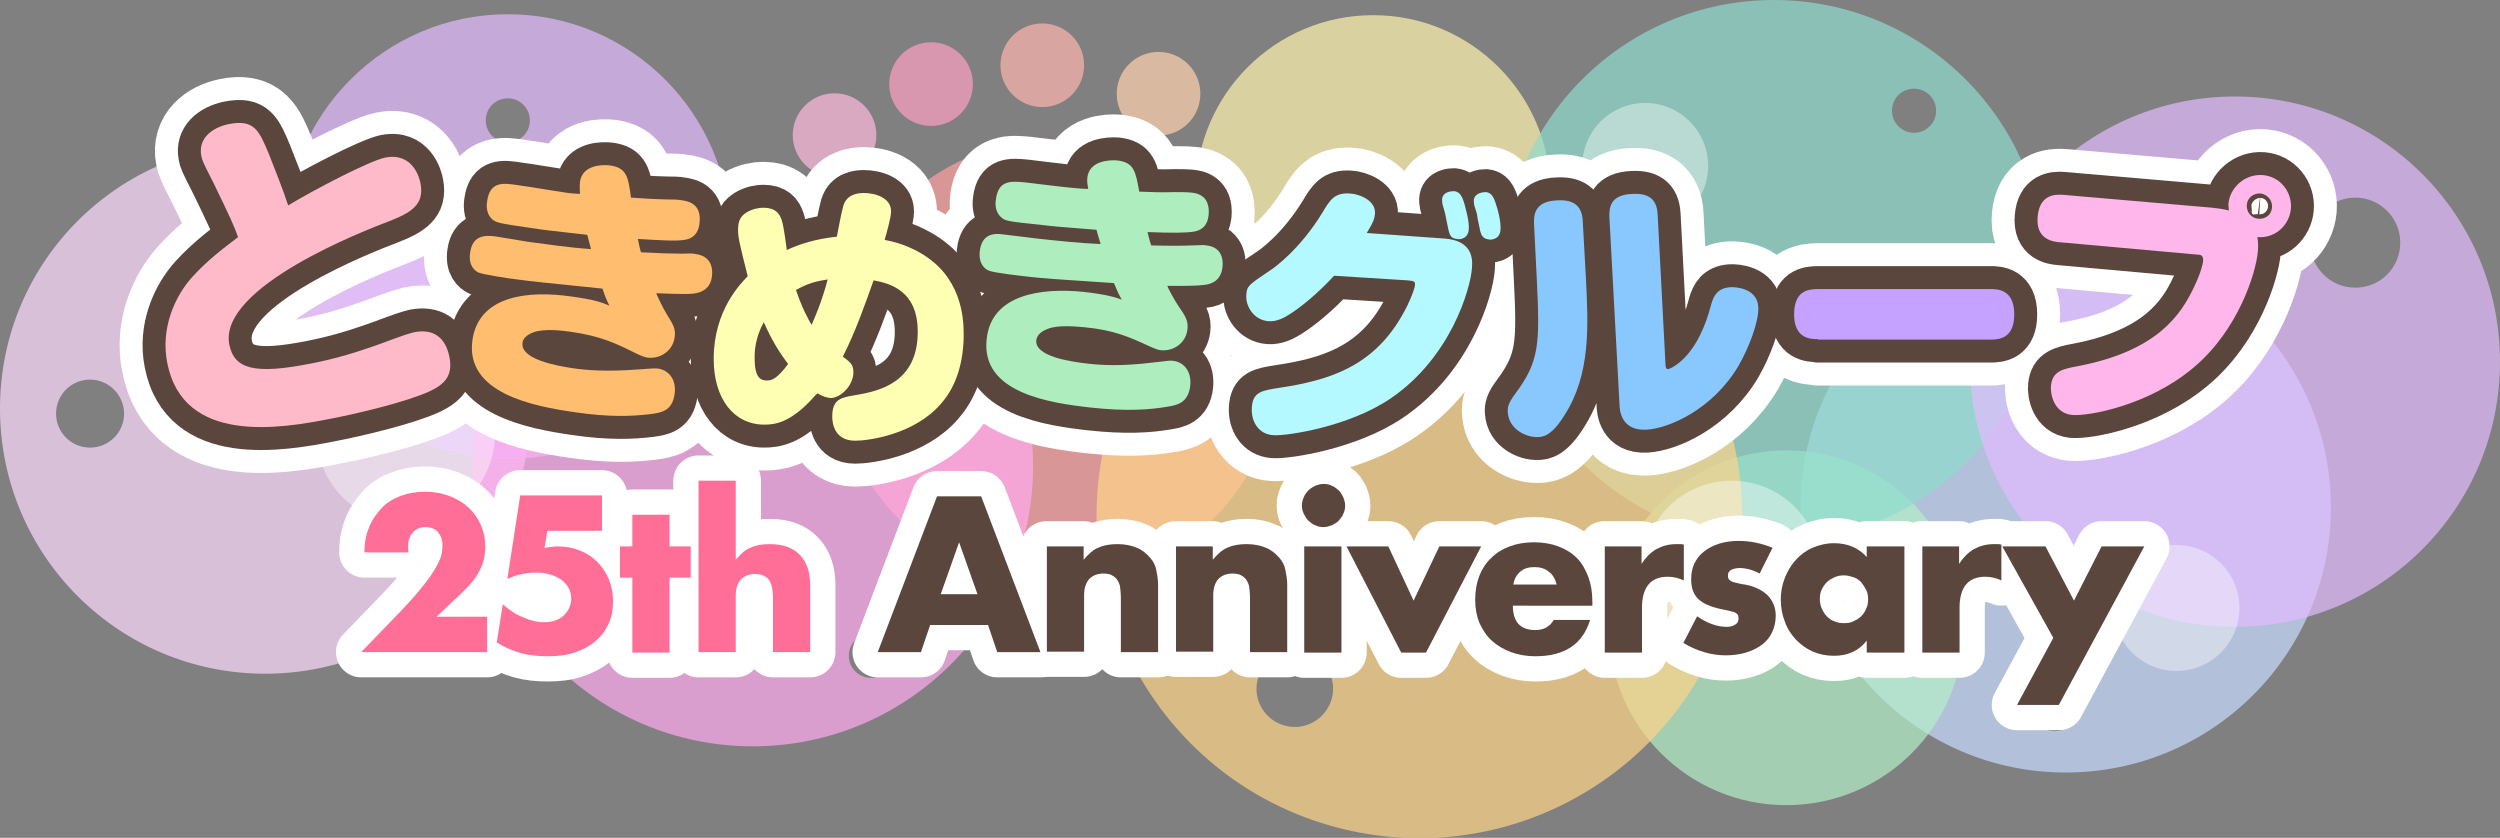 <?xml version="1.0" encoding="utf-8"?>
<!-- Generator: Adobe Illustrator 24.3.0, SVG Export Plug-In . SVG Version: 6.00 Build 0)  -->
<svg version="1.1" id="レイヤー_1" xmlns="http://www.w3.org/2000/svg" xmlns:xlink="http://www.w3.org/1999/xlink" x="0px"
	 y="0px" viewBox="0 0 544 182.3" style="enable-background:new 0 0 544 182.3;" xml:space="preserve">
<rect x="0" y="0" width="544" height="182.3" fill="#808080" stroke="none"/>
<style type="text/css">
	.st0{opacity:0.7;fill:#FFA0C4;}
	.st1{opacity:0.7;fill:#FFB6AF;}
	.st2{opacity:0.7;fill:#FFD2AF;}
	.st3{opacity:0.7;fill:#C8DCFF;}
	.st4{opacity:0.7;fill:#FFF4AF;}
	.st5{opacity:0.7;fill:#B4F0C8;}
	.st6{opacity:0.7;fill:#FFA0A0;}
	.st7{opacity:0.7;fill:#FFBADD;}
	.st8{opacity:0.7;fill:#8FDCCC;}
	.st9{opacity:0.7;fill:#FFD58A;}
	.st10{opacity:0.7;fill:#FFDCFF;}
	.st11{opacity:0.7;fill:#E3BDFF;}
	.st12{opacity:0.7;fill:#FFAAF0;}
	.st13{opacity:0.4;fill:#FFFFFF;}
	.st14{fill:#FFFFFF;stroke:#FFFFFF;stroke-width:19.972;stroke-linecap:round;stroke-linejoin:round;stroke-miterlimit:10;}
	.st15{fill:#5A463C;stroke:#5A463C;stroke-width:9.986;stroke-linecap:round;stroke-linejoin:round;stroke-miterlimit:10;}
	.st16{fill:#FFBACA;}
	.st17{fill:#FFBD6F;}
	.st18{fill:#FFFFB4;}
	.st19{fill:#AEEDBD;}
	.st20{fill:#B4F9FF;}
	.st21{fill:#89C8FF;}
	.st22{fill:#C5A2FF;}
	.st23{fill:#FFB6EB;}
	.st24{fill:#FFFFFF;stroke:#FFFFFF;stroke-width:10.985;stroke-linecap:round;stroke-linejoin:round;stroke-miterlimit:10;}
	.st25{fill:#FF6E96;}
	.st26{fill:#5A463C;}
</style>
<g>
	<g>
		<circle class="st0" cx="202.6" cy="18.3" r="9.1"/>
		<circle class="st1" cx="226.8" cy="14.2" r="9.1"/>
		<circle class="st2" cx="252.1" cy="20.4" r="9.1"/>
		<path class="st3" d="M449.5,52.7c-31.9,0-57.7,25.8-57.7,57.7c0,31.9,25.8,57.7,57.7,57.7s57.7-25.8,57.7-57.7
			C507.2,78.5,481.4,52.7,449.5,52.7z M447.1,159.1c-2.6,0-4.8-2.1-4.8-4.8s2.1-4.8,4.8-4.8c2.6,0,4.8,2.1,4.8,4.8
			S449.8,159.1,447.1,159.1z"/>
		<circle class="st4" cx="298.8" cy="41.9" r="38.6"/>
		<circle class="st5" cx="388.7" cy="136.6" r="38.6"/>
		<circle class="st6" cx="229.8" cy="78.7" r="48.4"/>
		<circle class="st7" cx="181.6" cy="29.4" r="9.1"/>
		<path class="st8" d="M386,0c-32.6,0-59,26.4-59,59c0,32.6,26.4,59,59,59c32.6,0,59-26.4,59-59C445,26.4,418.6,0,386,0z
			 M416.5,28.9c-2.6,0-4.8-2.1-4.8-4.8s2.1-4.8,4.8-4.8c2.6,0,4.8,2.1,4.8,4.8S419.1,28.9,416.5,28.9z"/>
		<path class="st9" d="M327,44.3c-37.5-10-76,12.2-86,49.7c-10,37.5,12.2,76,49.7,86c37.5,10,76-12.2,86-49.7
			C386.7,92.8,364.4,54.3,327,44.3z M279.6,157.9c-4.5-1.2-7.1-5.8-5.9-10.2c1.2-4.5,5.8-7.1,10.2-5.9s7.1,5.8,5.9,10.2
			C288.6,156.4,284.1,159.1,279.6,157.9z"/>
		<path class="st10" d="M57.7,31.2C25.8,31.2,0,57,0,88.9c0,31.9,25.8,57.7,57.7,57.7c31.9,0,57.7-25.8,57.7-57.7
			C115.4,57,89.6,31.2,57.7,31.2z M19.6,97.4c-4.1,0-7.4-3.3-7.4-7.4c0-4.1,3.3-7.4,7.4-7.4S27,86,27,90
			C27,94.1,23.7,97.4,19.6,97.4z"/>
		<path class="st11" d="M110.5,3.1c-26.7,0-48.4,21.7-48.4,48.4s21.7,48.4,48.4,48.4s48.4-21.7,48.4-48.4S137.2,3.1,110.5,3.1z
			 M110.5,31c-2.6,0-4.8-2.1-4.8-4.8s2.1-4.8,4.8-4.8c2.6,0,4.8,2.1,4.8,4.8S113.1,31,110.5,31z"/>
		<path class="st12" d="M163.8,40.4c-33.7,0-61,27.3-61,61c0,33.7,27.3,61,61,61c33.7,0,61-27.3,61-61
			C224.8,67.7,197.5,40.4,163.8,40.4z M189.5,147.5c-2.6,0-4.8-2.1-4.8-4.8c0-2.6,2.1-4.8,4.8-4.8s4.8,2.1,4.8,4.8
			C194.3,145.4,192.2,147.5,189.5,147.5z"/>
		<path class="st11" d="M486.3,21c-31.9,0-57.7,25.8-57.7,57.7c0,31.9,25.8,57.7,57.7,57.7S544,110.6,544,78.7
			C544,46.8,518.2,21,486.3,21z M512.5,62.6c-5.4,0-9.8-4.4-9.8-9.8s4.4-9.8,9.8-9.8c5.4,0,9.8,4.4,9.8,9.8S518,62.6,512.5,62.6z"/>
		<circle class="st13" cx="376.8" cy="124" r="19.4"/>
		<circle class="st13" cx="88.3" cy="94.5" r="19.4"/>
		<circle class="st13" cx="358" cy="36.1" r="13.7"/>
		<circle class="st13" cx="473.6" cy="132.3" r="13.7"/>
		<circle class="st13" cx="153.2" cy="119.1" r="13.7"/>
		<circle class="st13" cx="129.2" cy="46.9" r="13.7"/>
	</g>
	<g>
		<path class="st14" d="M83.8,34.3c6-1.2,7.5,4.4,7.7,5.6c0.9,4.7-2.1,6.4-7,8.3C79.8,50,47.4,62.4,49.9,75
			c1.1,5.4,5.6,6.5,17.8,4.1c5-1,9.6-2.2,18.1-5.4c0.5-0.2,3-1.1,4.3-1.4c4-0.8,6.8,0.9,7.7,5.4c0.8,4.1-1.1,5.9-4.2,7.4
			c-5.2,2.4-16.3,5-21.6,6C61,93.3,39.9,96.8,36.4,79c-1.5-7.5,1.6-14.5,5.5-18.8c3.3-3.6,6.6-6.1,9.9-8.6
			c-0.7-2.1-1.8-4.5-5.3-11.7c-2.5-4.9-2.5-5-2.7-6c-0.7-3.6,2.1-6.1,6-6.9c5.6-1.1,6.6,1.5,8.7,6.5c1.3,3.3,3.1,7.8,4.2,11.2
			C68.3,41.3,80.4,35,83.8,34.3z"/>
		<path class="st14" d="M126.2,39.6c0.5-3.8,5-3.8,6.5-3.6c3.7,0.5,4,2.5,4.6,7c3.1,0.2,4.1,0.3,7.8,0.4c1,0,2.5,0,3.4,0.2
			c1.2,0.2,4.3,0.7,3.7,5.1c-0.1,0.7-0.4,3.1-3.3,3.5c-1.9,0.3-4.8,0.1-10.1-0.2c0.4,2,0.5,2.4,0.7,2.9c3.5,0.2,6.9,0.3,9,0.3
			c2.2-0.1,2.5,0,3,0.1c4,0.6,3.5,4.3,3.4,4.9c-0.3,2.5-2.1,3.5-4.1,3.7c-2.2,0.2-7.6-0.1-8-0.1c0.1,0.4,1.5,3.3,2.3,4.6
			c1.3,2.1,2,3.1,1.7,5c-0.4,3-3.2,4.8-6,4.4c-0.4-0.1-1-0.2-2.6-1c-4-2-7.5-3.7-14-4.6c-1.4-0.2-5.6-0.8-8.1,0.1
			c-0.8,0.3-2.3,1-2.4,2.3c-0.5,3.6,7.5,5,10.8,5.5c3.3,0.5,7.7,0.8,14.2,0.3c3.1-0.2,3.7-0.3,4.5-0.2c2.6,0.4,4,2.7,3.6,5.5
			c-0.5,3.9-3.2,4.1-5.2,4.4c-4.1,0.5-9.1,0.7-16.5-0.4c-9-1.3-23.9-4.1-22.3-15.7c1.4-9.8,12.3-10.8,21.4-9.5c5.3,0.7,7,1.4,8.4,2
			c-0.6-1.2-0.9-1.9-1.5-3.7c-13.5-1.4-15-1.5-18.6-2c-1.7-0.2-7.1-1-8.4-1.5c-0.8-0.4-2.2-1.5-1.8-4.3c0.5-3.8,3.2-3.8,5.2-3.6
			c1.2,0.2,6.3,1,7.3,1.2c4.6,0.6,9.2,1.3,13.8,1.6c-0.5-1.9-0.6-2.4-0.8-3.1c-8.8-1-9-1-12.3-1.5c-7.1-1-7.5-1.2-8.3-1.8
			c-1.3-1.1-1.4-2.8-1.2-4c0.6-4.4,3.5-4,6.7-3.5c1.7,0.2,8.8,1.4,10.3,1.6c1.2,0.2,2,0.2,3.2,0.3C126.2,41.4,126.1,40.5,126.2,39.6
			z"/>
		<path class="st14" d="M176.9,86.6c-5,5.5-8.4,5.8-10.6,5.8c-6.5,0-11-5.5-11-14.3c0-10.6,5.9-16.4,7.4-18
			c-1.8-7.2-2.1-8.4-2.1-10.1c0-2.3,0.8-3.1,1.9-3.8c1.3-0.8,2.8-1,3.6-1c2.6,0,3.5,1.2,4,2.7c0.4,1,1,5.6,1.1,6.5
			c2.6-1.2,6.1-2.4,10.9-2.9c0.2-1.1,1-5.3,1.4-6.7c0.8-2.6,3.2-2.8,4.5-2.8c2.4,0,5.9,1,5.9,4c0,1.3-1,4.8-1.4,6.2
			c1.5,0.3,4.4,0.9,7.7,2.8c9,5.1,9.5,14.1,9.5,17.7c0,5.5-1.3,11-4.9,15.1c-5.8,6.8-15.9,8.1-18.7,8.1c-4.9,0-5-4.4-5-5.3
			c0-3.8,2-4.1,4.9-4.6c5.6-0.9,13.7-2.9,13.7-13.8c0-8.9-5.9-10.5-9.6-11.2c-2,5.6-4,11.3-6.7,16.6c1.6,1.2,2.3,1.7,2.3,3.4
			c0,2.9-2.8,5.6-4.9,5.6c-0.8,0-1.9-0.4-2.9-1C177.6,85.8,177.3,86.1,176.9,86.6z M166.2,70.1c-1.9,3.4-2,6.5-2,7.7
			c0,4.3,1.2,5,2.7,5c1.1,0,2.2-0.4,4.6-3.6C169.6,76.7,167.9,74,166.2,70.1z M176.6,70.7c0.5-1.1,2.3-5.2,3.5-9.9
			c-2.5,0.4-4.2,0.8-6.9,2.3C174.6,67.2,175.8,69.3,176.6,70.7z"/>
		<path class="st14" d="M236.6,38.7c0.4-3.8,4.9-3.9,6.4-3.8c3.8,0.4,4.1,2.4,4.9,6.8c3.1,0.1,4.1,0.2,7.8,0.1c1,0,2.5,0,3.4,0.1
			c1.2,0.1,4.3,0.5,3.9,4.9c-0.1,0.7-0.3,3.1-3.2,3.6c-1.9,0.3-4.8,0.3-10.1,0.1c0.5,2,0.6,2.4,0.8,2.9c3.5,0.1,6.9,0.1,9,0
			c2.2-0.1,2.5-0.1,3,0c4,0.4,3.6,4.2,3.5,4.8c-0.3,2.5-1.9,3.6-4,3.8c-2.2,0.3-7.6,0.2-8,0.2c0.1,0.4,1.6,3.2,2.5,4.5
			c1.4,2,2.1,3.1,1.9,4.9c-0.3,3-3,4.9-5.8,4.6c-0.4,0-1-0.2-2.6-0.9c-4.1-1.9-7.6-3.5-14.1-4.1c-1.4-0.1-5.7-0.6-8,0.4
			c-0.8,0.3-2.2,1-2.4,2.4c-0.4,3.6,7.6,4.7,11,5.1c3.3,0.4,7.7,0.6,14.2-0.2c3.1-0.3,3.7-0.5,4.5-0.4c2.6,0.3,4.1,2.5,3.8,5.4
			c-0.4,3.9-3.1,4.3-5,4.6c-4,0.7-9.1,1-16.5,0.2c-9.1-1-24.1-3.2-22.8-14.9c1-9.8,11.9-11.2,21-10.3c5.3,0.6,7,1.2,8.4,1.7
			c-0.7-1.2-1-1.9-1.7-3.6c-13.6-0.9-15.1-1-18.7-1.4c-1.7-0.2-7.2-0.8-8.5-1.3c-0.8-0.3-2.3-1.4-2-4.2c0.4-3.8,3.1-4,5-3.7
			c1.2,0.1,6.4,0.8,7.4,0.9c4.6,0.5,9.2,1,13.9,1.2c-0.6-1.9-0.7-2.4-0.9-3.1c-8.8-0.7-9-0.7-12.3-1.1c-7.1-0.7-7.6-0.9-8.3-1.5
			c-1.3-1-1.5-2.7-1.3-3.9c0.5-4.4,3.3-4.1,6.5-3.8c1.7,0.2,8.9,1.1,10.4,1.2c1.3,0.1,2,0.2,3.2,0.2
			C236.7,40.5,236.5,39.6,236.6,38.7z"/>
		<path class="st14" d="M314.2,51.9c6,0.4,6.3,4.1,6.1,6.4c-0.3,4.5-4.6,19.5-17.7,28.4c-9.1,6.2-22.7,8.2-25.5,8
			c-3.4-0.2-4.9-3.2-4.7-6c0.2-3.4,2.1-3.7,5.9-4.3c10.7-1.6,20.3-4.5,26.7-15.6c2-3.4,2.9-6.3,2.9-6.8c0.1-0.8-0.4-0.9-1.7-1
			L290.3,60c-3.6,3.9-7.3,6.9-9.7,8.4c-1.4,0.9-2.9,1.6-4.5,1.5c-3.2-0.2-5.1-3.2-4.9-5.7c0.1-2,0.5-2.2,5.1-5.3
			c0.8-0.5,6.5-4.5,11.5-12.7c1.6-2.7,2.6-4.3,5.9-4.1c2.1,0.1,5.7,1.5,5.5,4.4c-0.1,1-0.3,1.8-1.8,4.2L314.2,51.9z M313.9,44.5
			c-0.1-0.4-0.1-0.8-0.1-1.1c0.1-1.7,2-1.8,2.6-1.8c1.1,0.1,1.7,0.8,2.3,2.9c0.1,0.5,1.1,3.7,0.9,5.5c-0.2,2.2-2.3,2.1-2.5,2
			c-1.3-0.1-1.6-0.7-1.9-1.9c-0.1-0.4-0.5-2.4-0.6-2.9C314.5,46.5,314.2,45.5,313.9,44.5z M320.8,44.7c-0.1-0.5-0.1-1-0.1-1.1
			c0.1-1.6,2-1.8,2.6-1.8c1.1,0.1,1.7,0.8,2.3,2.9c0.2,0.4,1.1,3.7,0.9,5.4c-0.2,2.2-2.4,2.1-2.5,2c-1.4-0.1-1.7-1.1-1.9-1.8
			c-0.1-0.5-0.5-2.5-0.6-2.9C321.4,46.5,321.4,46.5,320.8,44.7z"/>
		<path class="st14" d="M345.1,60.6c0.5,10.2,1.1,20.8-4.7,29.8c-2.8,4.5-4.7,4.7-5.8,4.7c-2.5,0.1-6.3-1.7-6.5-5.4
			c-0.1-1,0.1-2,1.6-4c5.3-7.1,5.4-10.8,4.7-25.1l-0.6-12c-0.1-2.3,0.5-4.8,5-5c3.3-0.2,5.4,0.9,5.6,4.4L345.1,60.6z M350.2,47.2
			c-0.1-2.4,0.5-4.8,4.9-5c3.4-0.2,5.4,0.9,5.6,4.4l1.7,32.5c0,0.7,0.1,1.3,0.6,1.2c0.4,0,4-1.5,6.9-7.3c1.2-2.5,1.7-4,2.5-6.9
			c0.5-1.7,1.3-3.4,4.1-3.6c1.1-0.1,5.9,0.2,6.1,4.3c0.2,3.1-2.1,9-4.3,12.8c-5.7,9.6-15.2,13.6-20,13.9c-5.6,0.3-5.9-4.3-5.9-5.6
			L350.2,47.2z"/>
		<path class="st14" d="M395.6,73.8c-1.5,0-5.2,0-5.2-5.4c0-5.1,3-5.5,5.2-5.5h37.5c1.5,0,5.2,0,5.2,5.5c0,5.2-3.2,5.5-5.2,5.5
			H395.6z"/>
		<path class="st14" d="M448.1,52.7c-1.2-0.1-5.2-0.5-4.7-5.6c0.4-4.5,3.4-4.9,5.6-4.7l32.4,2.8c1.1,0.1,2.4,0.3,3.6,0.6
			c0-0.3-0.1-0.8-0.1-1.4c0.3-3.6,3.6-6.6,7.5-6.3c3.7,0.3,6.4,3.6,6.1,7.3c-0.3,3.5-3.3,6.5-7.3,6.2c0.2,1,0.2,2,0.1,3.2
			c-0.4,4.5-4.2,17-14,25.2c-9.7,8.2-22.8,10.6-26.4,10.3c-4.1-0.4-4.8-4.8-4.6-6.4c0.3-3.1,2.5-3.6,5.7-4.2
			c17.5-3.3,22.6-11.3,25.4-17.2c1.7-3.5,2-5.5,2-5.7c0.1-1.3-0.6-1.4-1.3-1.4L448.1,52.7z M491.9,42.1c-1.6-0.1-2.9,1-3,2.5
			c-0.1,1.6,1,2.9,2.6,3c1.5,0.1,2.8-0.9,2.9-2.5C494.5,43.6,493.4,42.3,491.9,42.1z"/>
	</g>
	<g>
		<path class="st15" d="M83.8,34.3c6-1.2,7.5,4.4,7.7,5.6c0.9,4.7-2.1,6.4-7,8.3C79.8,50,47.4,62.4,49.9,75
			c1.1,5.4,5.6,6.5,17.8,4.1c5-1,9.6-2.2,18.1-5.4c0.5-0.2,3-1.1,4.3-1.4c4-0.8,6.8,0.9,7.7,5.4c0.8,4.1-1.1,5.9-4.2,7.4
			c-5.2,2.4-16.3,5-21.6,6C61,93.3,39.9,96.8,36.4,79c-1.5-7.5,1.6-14.5,5.5-18.8c3.3-3.6,6.6-6.1,9.9-8.6
			c-0.7-2.1-1.8-4.5-5.3-11.7c-2.5-4.9-2.5-5-2.7-6c-0.7-3.6,2.1-6.1,6-6.9c5.6-1.1,6.6,1.5,8.7,6.5c1.3,3.3,3.1,7.8,4.2,11.2
			C68.3,41.3,80.4,35,83.8,34.3z"/>
		<path class="st15" d="M126.2,39.6c0.5-3.8,5-3.8,6.5-3.6c3.7,0.5,4,2.5,4.6,7c3.1,0.2,4.1,0.3,7.8,0.4c1,0,2.5,0,3.4,0.2
			c1.2,0.2,4.3,0.7,3.7,5.1c-0.1,0.7-0.4,3.1-3.3,3.5c-1.9,0.3-4.8,0.1-10.1-0.2c0.4,2,0.5,2.4,0.7,2.9c3.5,0.2,6.9,0.3,9,0.3
			c2.2-0.1,2.5,0,3,0.1c4,0.6,3.5,4.3,3.4,4.9c-0.3,2.5-2.1,3.5-4.1,3.7c-2.2,0.2-7.6-0.1-8-0.1c0.1,0.4,1.5,3.3,2.3,4.6
			c1.3,2.1,2,3.1,1.7,5c-0.4,3-3.2,4.8-6,4.4c-0.4-0.1-1-0.2-2.6-1c-4-2-7.5-3.7-14-4.6c-1.4-0.2-5.6-0.8-8.1,0.1
			c-0.8,0.3-2.3,1-2.4,2.3c-0.5,3.6,7.5,5,10.8,5.5c3.3,0.5,7.7,0.8,14.2,0.3c3.1-0.2,3.7-0.3,4.5-0.2c2.6,0.4,4,2.7,3.6,5.5
			c-0.5,3.9-3.2,4.1-5.2,4.4c-4.1,0.5-9.1,0.7-16.5-0.4c-9-1.3-23.9-4.1-22.3-15.7c1.4-9.8,12.3-10.8,21.4-9.5c5.3,0.7,7,1.4,8.4,2
			c-0.6-1.2-0.9-1.9-1.5-3.7c-13.5-1.4-15-1.5-18.6-2c-1.7-0.2-7.1-1-8.4-1.5c-0.8-0.4-2.2-1.5-1.8-4.3c0.5-3.8,3.2-3.8,5.2-3.6
			c1.2,0.2,6.3,1,7.3,1.2c4.6,0.6,9.2,1.3,13.8,1.6c-0.5-1.9-0.6-2.4-0.8-3.1c-8.8-1-9-1-12.3-1.5c-7.1-1-7.5-1.2-8.3-1.8
			c-1.3-1.1-1.4-2.8-1.2-4c0.6-4.4,3.5-4,6.7-3.5c1.7,0.2,8.8,1.4,10.3,1.6c1.2,0.2,2,0.2,3.2,0.3C126.2,41.4,126.1,40.5,126.2,39.6
			z"/>
		<path class="st15" d="M176.9,86.6c-5,5.5-8.4,5.8-10.6,5.8c-6.5,0-11-5.5-11-14.3c0-10.6,5.9-16.4,7.4-18
			c-1.8-7.2-2.1-8.4-2.1-10.1c0-2.3,0.8-3.1,1.9-3.8c1.3-0.8,2.8-1,3.6-1c2.6,0,3.5,1.2,4,2.7c0.4,1,1,5.6,1.1,6.5
			c2.6-1.2,6.1-2.4,10.9-2.9c0.2-1.1,1-5.3,1.4-6.7c0.8-2.6,3.2-2.8,4.5-2.8c2.4,0,5.9,1,5.9,4c0,1.3-1,4.8-1.4,6.2
			c1.5,0.3,4.4,0.9,7.7,2.8c9,5.1,9.5,14.1,9.5,17.7c0,5.5-1.3,11-4.9,15.1c-5.8,6.8-15.9,8.1-18.7,8.1c-4.9,0-5-4.4-5-5.3
			c0-3.8,2-4.1,4.9-4.6c5.6-0.9,13.7-2.9,13.7-13.8c0-8.9-5.9-10.5-9.6-11.2c-2,5.6-4,11.3-6.7,16.6c1.6,1.2,2.3,1.7,2.3,3.4
			c0,2.9-2.8,5.6-4.9,5.6c-0.8,0-1.9-0.4-2.9-1C177.6,85.8,177.3,86.1,176.9,86.6z M166.2,70.1c-1.9,3.4-2,6.5-2,7.7
			c0,4.3,1.2,5,2.7,5c1.1,0,2.2-0.4,4.6-3.6C169.6,76.7,167.9,74,166.2,70.1z M176.6,70.7c0.5-1.1,2.3-5.2,3.5-9.9
			c-2.5,0.4-4.2,0.8-6.9,2.3C174.6,67.2,175.8,69.3,176.6,70.7z"/>
		<path class="st15" d="M236.6,38.7c0.4-3.8,4.9-3.9,6.4-3.8c3.8,0.4,4.1,2.4,4.9,6.8c3.1,0.1,4.1,0.2,7.8,0.1c1,0,2.5,0,3.4,0.1
			c1.2,0.1,4.3,0.5,3.9,4.9c-0.1,0.7-0.3,3.1-3.2,3.6c-1.9,0.3-4.8,0.3-10.1,0.1c0.5,2,0.6,2.4,0.8,2.9c3.5,0.1,6.9,0.1,9,0
			c2.2-0.1,2.5-0.1,3,0c4,0.4,3.6,4.2,3.5,4.8c-0.3,2.5-1.9,3.6-4,3.8c-2.2,0.3-7.6,0.2-8,0.2c0.1,0.4,1.6,3.2,2.5,4.5
			c1.4,2,2.1,3.1,1.9,4.9c-0.3,3-3,4.9-5.8,4.6c-0.4,0-1-0.2-2.6-0.9c-4.1-1.9-7.6-3.5-14.1-4.1c-1.4-0.1-5.7-0.6-8,0.4
			c-0.8,0.3-2.2,1-2.4,2.4c-0.4,3.6,7.6,4.7,11,5.1c3.3,0.4,7.7,0.6,14.2-0.2c3.1-0.3,3.7-0.5,4.5-0.4c2.6,0.3,4.1,2.5,3.8,5.4
			c-0.4,3.9-3.1,4.3-5,4.6c-4,0.7-9.1,1-16.5,0.2c-9.1-1-24.1-3.2-22.8-14.9c1-9.8,11.9-11.2,21-10.3c5.3,0.6,7,1.2,8.4,1.7
			c-0.7-1.2-1-1.9-1.7-3.6c-13.6-0.9-15.1-1-18.7-1.4c-1.7-0.2-7.2-0.8-8.5-1.3c-0.8-0.3-2.3-1.4-2-4.2c0.4-3.8,3.1-4,5-3.7
			c1.2,0.1,6.4,0.8,7.4,0.9c4.6,0.5,9.2,1,13.9,1.2c-0.6-1.9-0.7-2.4-0.9-3.1c-8.8-0.7-9-0.7-12.3-1.1c-7.1-0.7-7.6-0.9-8.3-1.5
			c-1.3-1-1.5-2.7-1.3-3.9c0.5-4.4,3.3-4.1,6.5-3.8c1.7,0.2,8.9,1.1,10.4,1.2c1.3,0.1,2,0.2,3.2,0.2
			C236.7,40.5,236.5,39.6,236.6,38.7z"/>
		<path class="st15" d="M314.2,51.9c6,0.4,6.3,4.1,6.1,6.4c-0.3,4.5-4.6,19.5-17.7,28.4c-9.1,6.2-22.7,8.2-25.5,8
			c-3.4-0.2-4.9-3.2-4.7-6c0.2-3.4,2.1-3.7,5.9-4.3c10.7-1.6,20.3-4.5,26.7-15.6c2-3.4,2.9-6.3,2.9-6.8c0.1-0.8-0.4-0.9-1.7-1
			L290.3,60c-3.6,3.9-7.3,6.9-9.7,8.4c-1.4,0.9-2.9,1.6-4.5,1.5c-3.2-0.2-5.1-3.2-4.9-5.7c0.1-2,0.5-2.2,5.1-5.3
			c0.8-0.5,6.5-4.5,11.5-12.7c1.6-2.7,2.6-4.3,5.9-4.1c2.1,0.1,5.7,1.5,5.5,4.4c-0.1,1-0.3,1.8-1.8,4.2L314.2,51.9z M313.9,44.5
			c-0.1-0.4-0.1-0.8-0.1-1.1c0.1-1.7,2-1.8,2.6-1.8c1.1,0.1,1.7,0.8,2.3,2.9c0.1,0.5,1.1,3.7,0.9,5.5c-0.2,2.2-2.3,2.1-2.5,2
			c-1.3-0.1-1.6-0.7-1.9-1.9c-0.1-0.4-0.5-2.4-0.6-2.9C314.5,46.5,314.2,45.5,313.9,44.5z M320.8,44.7c-0.1-0.5-0.1-1-0.1-1.1
			c0.1-1.6,2-1.8,2.6-1.8c1.1,0.1,1.7,0.8,2.3,2.9c0.2,0.4,1.1,3.7,0.9,5.4c-0.2,2.2-2.4,2.1-2.5,2c-1.4-0.1-1.7-1.1-1.9-1.8
			c-0.1-0.5-0.5-2.5-0.6-2.9C321.4,46.5,321.4,46.5,320.8,44.7z"/>
		<path class="st15" d="M345.1,60.6c0.5,10.2,1.1,20.8-4.7,29.8c-2.8,4.5-4.7,4.7-5.8,4.7c-2.5,0.1-6.3-1.7-6.5-5.4
			c-0.1-1,0.1-2,1.6-4c5.3-7.1,5.4-10.8,4.7-25.1l-0.6-12c-0.1-2.3,0.5-4.8,5-5c3.3-0.2,5.4,0.9,5.6,4.4L345.1,60.6z M350.2,47.2
			c-0.1-2.4,0.5-4.8,4.9-5c3.4-0.2,5.4,0.9,5.6,4.4l1.7,32.5c0,0.7,0.1,1.3,0.6,1.2c0.4,0,4-1.5,6.9-7.3c1.2-2.5,1.7-4,2.5-6.9
			c0.5-1.7,1.3-3.4,4.1-3.6c1.1-0.1,5.9,0.2,6.1,4.3c0.2,3.1-2.1,9-4.3,12.8c-5.7,9.6-15.2,13.6-20,13.9c-5.6,0.3-5.9-4.3-5.9-5.6
			L350.2,47.2z"/>
		<path class="st15" d="M395.6,73.8c-1.5,0-5.2,0-5.2-5.4c0-5.1,3-5.5,5.2-5.5h37.5c1.5,0,5.2,0,5.2,5.5c0,5.2-3.2,5.5-5.2,5.5
			H395.6z"/>
		<path class="st15" d="M448.1,52.7c-1.2-0.1-5.2-0.5-4.7-5.6c0.4-4.5,3.4-4.9,5.6-4.7l32.4,2.8c1.1,0.1,2.4,0.3,3.6,0.6
			c0-0.3-0.1-0.8-0.1-1.4c0.3-3.6,3.6-6.6,7.5-6.3c3.7,0.3,6.4,3.6,6.1,7.3c-0.3,3.5-3.3,6.5-7.3,6.2c0.2,1,0.2,2,0.1,3.2
			c-0.4,4.5-4.2,17-14,25.2c-9.7,8.2-22.8,10.6-26.4,10.3c-4.1-0.4-4.8-4.8-4.6-6.4c0.3-3.1,2.5-3.6,5.7-4.2
			c17.5-3.3,22.6-11.3,25.4-17.2c1.7-3.5,2-5.5,2-5.7c0.1-1.3-0.6-1.4-1.3-1.4L448.1,52.7z M491.9,42.1c-1.6-0.1-2.9,1-3,2.5
			c-0.1,1.6,1,2.9,2.6,3c1.5,0.1,2.8-0.9,2.9-2.5C494.5,43.6,493.4,42.3,491.9,42.1z"/>
	</g>
	<g>
		<path class="st16" d="M83.8,34.3c6-1.2,7.5,4.4,7.7,5.6c0.9,4.7-2.1,6.4-7,8.3C79.8,50,47.4,62.4,49.9,75
			c1.1,5.4,5.6,6.5,17.8,4.1c5-1,9.6-2.2,18.1-5.4c0.5-0.2,3-1.1,4.3-1.4c4-0.8,6.8,0.9,7.7,5.4c0.8,4.1-1.1,5.9-4.2,7.4
			c-5.2,2.4-16.3,5-21.6,6C61,93.3,39.9,96.8,36.4,79c-1.5-7.5,1.6-14.5,5.5-18.8c3.3-3.6,6.6-6.1,9.9-8.6
			c-0.7-2.1-1.8-4.5-5.3-11.7c-2.5-4.9-2.5-5-2.7-6c-0.7-3.6,2.1-6.1,6-6.9c5.6-1.1,6.6,1.5,8.7,6.5c1.3,3.3,3.1,7.8,4.2,11.2
			C68.3,41.3,80.4,35,83.8,34.3z"/>
		<path class="st17" d="M126.2,39.6c0.5-3.8,5-3.8,6.5-3.6c3.7,0.5,4,2.5,4.6,7c3.1,0.2,4.1,0.3,7.8,0.4c1,0,2.5,0,3.4,0.2
			c1.2,0.2,4.3,0.7,3.7,5.1c-0.1,0.7-0.4,3.1-3.3,3.5c-1.9,0.3-4.8,0.1-10.1-0.2c0.4,2,0.5,2.4,0.7,2.9c3.5,0.2,6.9,0.3,9,0.3
			c2.2-0.1,2.5,0,3,0.1c4,0.6,3.5,4.3,3.4,4.9c-0.3,2.5-2.1,3.5-4.1,3.7c-2.2,0.2-7.6-0.1-8-0.1c0.1,0.4,1.5,3.3,2.3,4.6
			c1.3,2.1,2,3.1,1.7,5c-0.4,3-3.2,4.8-6,4.4c-0.4-0.1-1-0.2-2.6-1c-4-2-7.5-3.7-14-4.6c-1.4-0.2-5.6-0.8-8.1,0.1
			c-0.8,0.3-2.3,1-2.4,2.3c-0.5,3.6,7.5,5,10.8,5.5c3.3,0.5,7.7,0.8,14.2,0.3c3.1-0.2,3.7-0.3,4.5-0.2c2.6,0.4,4,2.7,3.6,5.5
			c-0.5,3.9-3.2,4.1-5.2,4.4c-4.1,0.5-9.1,0.7-16.5-0.4c-9-1.3-23.9-4.1-22.3-15.7c1.4-9.8,12.3-10.8,21.4-9.5c5.3,0.7,7,1.4,8.4,2
			c-0.6-1.2-0.9-1.9-1.5-3.7c-13.5-1.4-15-1.5-18.6-2c-1.7-0.2-7.1-1-8.4-1.5c-0.8-0.4-2.2-1.5-1.8-4.3c0.5-3.8,3.2-3.8,5.2-3.6
			c1.2,0.2,6.3,1,7.3,1.2c4.6,0.6,9.2,1.3,13.8,1.6c-0.5-1.9-0.6-2.4-0.8-3.1c-8.8-1-9-1-12.3-1.5c-7.1-1-7.5-1.2-8.3-1.8
			c-1.3-1.1-1.4-2.8-1.2-4c0.6-4.4,3.5-4,6.7-3.5c1.7,0.2,8.8,1.4,10.3,1.6c1.2,0.2,2,0.2,3.2,0.3C126.2,41.4,126.1,40.5,126.2,39.6
			z"/>
		<path class="st18" d="M176.9,86.6c-5,5.5-8.4,5.8-10.6,5.8c-6.5,0-11-5.5-11-14.3c0-10.6,5.9-16.4,7.4-18
			c-1.8-7.2-2.1-8.4-2.1-10.1c0-2.3,0.8-3.1,1.9-3.8c1.3-0.8,2.8-1,3.6-1c2.6,0,3.5,1.2,4,2.7c0.4,1,1,5.6,1.1,6.5
			c2.6-1.2,6.1-2.4,10.9-2.9c0.2-1.1,1-5.3,1.4-6.7c0.8-2.6,3.2-2.8,4.5-2.8c2.4,0,5.9,1,5.9,4c0,1.3-1,4.8-1.4,6.2
			c1.5,0.3,4.4,0.9,7.7,2.8c9,5.1,9.5,14.1,9.5,17.7c0,5.5-1.3,11-4.9,15.1c-5.8,6.8-15.9,8.1-18.7,8.1c-4.9,0-5-4.4-5-5.3
			c0-3.8,2-4.1,4.9-4.6c5.6-0.9,13.7-2.9,13.7-13.8c0-8.9-5.9-10.5-9.6-11.2c-2,5.6-4,11.3-6.7,16.6c1.6,1.2,2.3,1.7,2.3,3.4
			c0,2.9-2.8,5.6-4.9,5.6c-0.8,0-1.9-0.4-2.9-1C177.6,85.8,177.3,86.1,176.9,86.6z M166.2,70.1c-1.9,3.4-2,6.5-2,7.7
			c0,4.3,1.2,5,2.7,5c1.1,0,2.2-0.4,4.6-3.6C169.6,76.7,167.9,74,166.2,70.1z M176.6,70.7c0.5-1.1,2.3-5.2,3.5-9.9
			c-2.5,0.4-4.2,0.8-6.9,2.3C174.6,67.2,175.8,69.3,176.6,70.7z"/>
		<path class="st19" d="M236.6,38.7c0.4-3.8,4.9-3.9,6.4-3.8c3.8,0.4,4.1,2.4,4.9,6.8c3.1,0.1,4.1,0.2,7.8,0.1c1,0,2.5,0,3.4,0.1
			c1.2,0.1,4.3,0.5,3.9,4.9c-0.1,0.7-0.3,3.1-3.2,3.6c-1.9,0.3-4.8,0.3-10.1,0.1c0.5,2,0.6,2.4,0.8,2.9c3.5,0.1,6.9,0.1,9,0
			c2.2-0.1,2.5-0.1,3,0c4,0.4,3.6,4.2,3.5,4.8c-0.3,2.5-1.9,3.6-4,3.8c-2.2,0.3-7.6,0.2-8,0.2c0.1,0.4,1.6,3.2,2.5,4.5
			c1.4,2,2.1,3.1,1.9,4.9c-0.3,3-3,4.9-5.8,4.6c-0.4,0-1-0.2-2.6-0.9c-4.1-1.9-7.6-3.5-14.1-4.1c-1.4-0.1-5.7-0.6-8,0.4
			c-0.8,0.3-2.2,1-2.4,2.4c-0.4,3.6,7.6,4.7,11,5.1c3.3,0.4,7.7,0.6,14.2-0.2c3.1-0.3,3.7-0.5,4.5-0.4c2.6,0.3,4.1,2.5,3.8,5.4
			c-0.4,3.9-3.1,4.3-5,4.6c-4,0.7-9.1,1-16.5,0.2c-9.1-1-24.1-3.2-22.8-14.9c1-9.8,11.9-11.2,21-10.3c5.3,0.6,7,1.2,8.4,1.7
			c-0.7-1.2-1-1.9-1.7-3.6c-13.6-0.9-15.1-1-18.7-1.4c-1.7-0.2-7.2-0.8-8.5-1.3c-0.8-0.3-2.3-1.4-2-4.2c0.4-3.8,3.1-4,5-3.7
			c1.2,0.1,6.4,0.8,7.4,0.9c4.6,0.5,9.2,1,13.9,1.2c-0.6-1.9-0.7-2.4-0.9-3.1c-8.8-0.7-9-0.7-12.3-1.1c-7.1-0.7-7.6-0.9-8.3-1.5
			c-1.3-1-1.5-2.7-1.3-3.9c0.5-4.4,3.3-4.1,6.5-3.8c1.7,0.2,8.9,1.1,10.4,1.2c1.3,0.1,2,0.2,3.2,0.2
			C236.7,40.5,236.5,39.6,236.6,38.7z"/>
		<path class="st20" d="M314.2,51.9c6,0.4,6.3,4.1,6.1,6.4c-0.3,4.5-4.6,19.5-17.7,28.4c-9.1,6.2-22.7,8.2-25.5,8
			c-3.4-0.2-4.9-3.2-4.7-6c0.2-3.4,2.1-3.7,5.9-4.3c10.7-1.6,20.3-4.5,26.7-15.6c2-3.4,2.9-6.3,2.9-6.8c0.1-0.8-0.4-0.9-1.7-1
			L290.3,60c-3.6,3.9-7.3,6.9-9.7,8.4c-1.4,0.9-2.9,1.6-4.5,1.5c-3.2-0.2-5.1-3.2-4.9-5.7c0.1-2,0.5-2.2,5.1-5.3
			c0.8-0.5,6.5-4.5,11.5-12.7c1.6-2.7,2.6-4.3,5.9-4.1c2.1,0.1,5.7,1.5,5.5,4.4c-0.1,1-0.3,1.8-1.8,4.2L314.2,51.9z M313.9,44.5
			c-0.1-0.4-0.1-0.8-0.1-1.1c0.1-1.7,2-1.8,2.6-1.8c1.1,0.1,1.7,0.8,2.3,2.9c0.1,0.5,1.1,3.7,0.9,5.5c-0.2,2.2-2.3,2.1-2.5,2
			c-1.3-0.1-1.6-0.7-1.9-1.9c-0.1-0.4-0.5-2.4-0.6-2.9C314.5,46.5,314.2,45.5,313.9,44.5z M320.8,44.7c-0.1-0.5-0.1-1-0.1-1.1
			c0.1-1.6,2-1.8,2.6-1.8c1.1,0.1,1.7,0.8,2.3,2.9c0.2,0.4,1.1,3.7,0.9,5.4c-0.2,2.2-2.4,2.1-2.5,2c-1.4-0.1-1.7-1.1-1.9-1.8
			c-0.1-0.5-0.5-2.5-0.6-2.9C321.4,46.5,321.4,46.5,320.8,44.7z"/>
		<path class="st21" d="M345.1,60.6c0.5,10.2,1.1,20.8-4.7,29.8c-2.8,4.5-4.7,4.7-5.8,4.7c-2.5,0.1-6.3-1.7-6.5-5.4
			c-0.1-1,0.1-2,1.6-4c5.3-7.1,5.4-10.8,4.7-25.1l-0.6-12c-0.1-2.3,0.5-4.8,5-5c3.3-0.2,5.4,0.9,5.6,4.4L345.1,60.6z M350.2,47.2
			c-0.1-2.4,0.5-4.8,4.9-5c3.4-0.2,5.4,0.9,5.6,4.4l1.7,32.5c0,0.7,0.1,1.3,0.6,1.2c0.4,0,4-1.5,6.9-7.3c1.2-2.5,1.7-4,2.5-6.9
			c0.5-1.7,1.3-3.4,4.1-3.6c1.1-0.1,5.9,0.2,6.1,4.3c0.2,3.1-2.1,9-4.3,12.8c-5.7,9.6-15.2,13.6-20,13.9c-5.6,0.3-5.9-4.3-5.9-5.6
			L350.2,47.2z"/>
		<path class="st22" d="M395.6,73.8c-1.5,0-5.2,0-5.2-5.4c0-5.1,3-5.5,5.2-5.5h37.5c1.5,0,5.2,0,5.2,5.5c0,5.2-3.2,5.5-5.2,5.5
			H395.6z"/>
		<path class="st23" d="M448.1,52.7c-1.2-0.1-5.2-0.5-4.7-5.6c0.4-4.5,3.4-4.9,5.6-4.7l32.4,2.8c1.1,0.1,2.4,0.3,3.6,0.6
			c0-0.3-0.1-0.8-0.1-1.4c0.3-3.6,3.6-6.6,7.5-6.3c3.7,0.3,6.4,3.6,6.1,7.3c-0.3,3.5-3.3,6.5-7.3,6.2c0.2,1,0.2,2,0.1,3.2
			c-0.4,4.5-4.2,17-14,25.2c-9.7,8.2-22.8,10.6-26.4,10.3c-4.1-0.4-4.8-4.8-4.6-6.4c0.3-3.1,2.5-3.6,5.7-4.2
			c17.5-3.3,22.6-11.3,25.4-17.2c1.7-3.5,2-5.5,2-5.7c0.1-1.3-0.6-1.4-1.3-1.4L448.1,52.7z M491.9,42.1c-1.6-0.1-2.9,1-3,2.5
			c-0.1,1.6,1,2.9,2.6,3c1.5,0.1,2.8-0.9,2.9-2.5C494.5,43.6,493.4,42.3,491.9,42.1z"/>
	</g>
	<g>
		<path class="st24" d="M105.8,141.9H78.6l8.4-8.7c2.2-2.3,4-4.3,5.2-5.9c1.3-1.6,2.2-3,2.8-4.1c0.6-1.1,1-2,1.1-2.7
			c0.1-0.7,0.2-1.3,0.2-1.8c0-0.5-0.1-1-0.2-1.5c-0.2-0.5-0.4-0.9-0.7-1.3c-0.3-0.4-0.7-0.7-1.2-0.9c-0.5-0.2-1-0.3-1.6-0.3
			c-1.2,0-2.1,0.4-2.8,1.2c-0.7,0.8-1,1.8-1,2.9c0,0.3,0,0.8,0.1,1.4h-9.6c0-2,0.3-3.8,1-5.4c0.6-1.6,1.6-3,2.7-4.2s2.6-2.1,4.2-2.7
			c1.6-0.6,3.4-0.9,5.3-0.9c1.9,0,3.6,0.3,5.2,0.9c1.6,0.6,3,1.4,4.2,2.5c1.2,1.1,2.1,2.4,2.7,3.8c0.7,1.5,1,3.1,1,4.8
			c0,1.9-0.4,3.6-1.2,5.1c-0.8,1.6-2.1,3.2-3.8,4.8l-5.6,5.3h11V141.9z"/>
		<path class="st24" d="M130.8,115.5h-11.7l-0.6,3.7c0.5-0.1,1-0.1,1.5-0.2s0.9-0.1,1.4-0.1c1.7,0,3.3,0.3,4.8,0.9
			c1.5,0.6,2.7,1.4,3.8,2.5c1,1,1.9,2.3,2.5,3.8c0.6,1.5,0.9,3.1,0.9,4.8c0,1.8-0.3,3.5-1,4.9c-0.7,1.5-1.6,2.7-2.9,3.8
			c-1.2,1-2.7,1.8-4.5,2.4c-1.8,0.6-3.7,0.8-5.9,0.8c-2,0-4-0.2-5.8-0.7c-1.8-0.5-3.6-1.3-5.2-2.3l1.3-8.3c1.5,1.3,3,2.3,4.6,2.9
			c1.6,0.7,3,1,4.4,1c1.8,0,3.2-0.5,4.3-1.5c1-1,1.6-2.2,1.6-3.6c0-1.7-0.7-3-2.1-4.1c-1.4-1-3.3-1.6-5.5-1.6c-1,0-2.1,0.1-3.1,0.3
			c-1.1,0.2-2.1,0.6-3.2,1.1l2.8-18.2h17.8V115.5z"/>
		<path class="st24" d="M145.7,125.7v16.3h-8.1v-16.3h-2.7v-6.8h2.7V112h8.1v6.9h4.6v6.8H145.7z"/>
		<path class="st24" d="M152,104.6h8.1v17.2c1.1-1.3,2.2-2.3,3.4-2.7c1.1-0.5,2.5-0.7,4-0.7c2.9,0,5.1,0.8,6.6,2.4
			c1.5,1.6,2.2,3.8,2.2,6.5v14.6h-8.1v-11.6c0-1.2-0.1-2.1-0.3-2.8s-0.5-1.3-0.9-1.7c-0.7-0.6-1.6-0.9-2.6-0.9
			c-1.4,0-2.4,0.4-3.2,1.2c-0.7,0.8-1.1,2-1.1,3.5v12.3H152V104.6z"/>
		<path class="st24" d="M215,136h-12.6l-2,5.9h-9.4l12.9-33.9h9.6l12.9,33.9h-9.4L215,136z M212.7,129.3l-4-11.3l-4,11.3H212.7z"/>
		<path class="st24" d="M227.7,118.9h8.1v2.9c1.1-1.3,2.2-2.3,3.4-2.7c1.1-0.5,2.5-0.7,4-0.7c1.6,0,3,0.3,4.2,0.8
			c1.2,0.5,2.1,1.3,2.9,2.2c0.7,0.8,1.1,1.6,1.3,2.6c0.2,1,0.4,2.1,0.4,3.3v14.6h-8.1v-11.6c0-1.1-0.1-2.1-0.2-2.8
			c-0.2-0.7-0.5-1.3-0.9-1.7c-0.4-0.4-0.8-0.6-1.2-0.8c-0.4-0.1-0.9-0.2-1.4-0.2c-1.4,0-2.4,0.4-3.2,1.2c-0.7,0.8-1.1,2-1.1,3.5
			v12.3h-8.1V118.9z"/>
		<path class="st24" d="M255.8,118.9h8.1v2.9c1.1-1.3,2.2-2.3,3.4-2.7c1.1-0.5,2.5-0.7,4-0.7c1.6,0,3,0.3,4.2,0.8
			c1.2,0.5,2.1,1.3,2.9,2.2c0.7,0.8,1.1,1.6,1.3,2.6c0.2,1,0.4,2.1,0.4,3.3v14.6H272v-11.6c0-1.1-0.1-2.1-0.2-2.8
			c-0.2-0.7-0.5-1.3-0.9-1.7c-0.4-0.4-0.8-0.6-1.2-0.8c-0.4-0.1-0.9-0.2-1.4-0.2c-1.4,0-2.4,0.4-3.2,1.2c-0.7,0.8-1.1,2-1.1,3.5
			v12.3h-8.1V118.9z"/>
		<path class="st24" d="M283.3,110c0-0.6,0.1-1.2,0.4-1.8c0.2-0.6,0.6-1,1-1.5c0.4-0.4,0.9-0.7,1.5-1c0.6-0.2,1.1-0.4,1.8-0.4
			c0.6,0,1.2,0.1,1.8,0.4c0.6,0.2,1,0.6,1.5,1c0.4,0.4,0.7,0.9,1,1.5c0.2,0.6,0.4,1.1,0.4,1.8s-0.1,1.2-0.4,1.8
			c-0.2,0.6-0.6,1-1,1.5c-0.4,0.4-0.9,0.7-1.5,1c-0.6,0.2-1.1,0.4-1.8,0.4c-0.6,0-1.2-0.1-1.8-0.4c-0.6-0.2-1-0.6-1.5-1
			c-0.4-0.4-0.7-0.9-1-1.5C283.4,111.2,283.3,110.6,283.3,110z M291.9,118.9v23.1h-8.1v-23.1H291.9z"/>
		<path class="st24" d="M302.1,118.9l5.5,11.8l5.6-11.8h9.1l-12,23.1h-5.4L293,118.9H302.1z"/>
		<path class="st24" d="M329.2,131.8c0,3.5,1.6,5.3,4.9,5.3c1.8,0,3.1-0.7,4-2.2h7.9c-1.6,5.3-5.6,7.9-11.9,7.9
			c-1.9,0-3.7-0.3-5.3-0.9c-1.6-0.6-3-1.4-4.2-2.5c-1.2-1.1-2-2.4-2.7-3.9c-0.6-1.5-0.9-3.2-0.9-5c0-1.9,0.3-3.6,0.9-5.2
			c0.6-1.5,1.5-2.9,2.6-3.9c1.1-1.1,2.4-1.9,4-2.5c1.6-0.6,3.3-0.9,5.3-0.9c1.9,0,3.7,0.3,5.3,0.9c1.6,0.6,2.9,1.4,4,2.5
			c1.1,1.1,1.9,2.5,2.5,4.1c0.6,1.6,0.9,3.4,0.9,5.4v0.9H329.2z M338.7,127.1c-0.3-1.1-0.8-2.1-1.7-2.7c-0.8-0.7-1.9-1-3.1-1
			c-1.3,0-2.3,0.3-3.1,1c-0.8,0.7-1.3,1.6-1.5,2.8H338.7z"/>
		<path class="st24" d="M349.1,118.9h8.1v3.8c0.9-1.4,1.9-2.4,3.2-3.2c1.3-0.7,2.7-1.1,4.4-1.1c0.2,0,0.4,0,0.7,0
			c0.3,0,0.5,0,0.9,0.1v7.8c-1.1-0.5-2.2-0.8-3.5-0.8c-1.9,0-3.3,0.6-4.2,1.7c-0.9,1.1-1.4,2.8-1.4,4.9v9.9h-8.1V118.9z"/>
		<path class="st24" d="M382.9,124.8c-1.5-0.8-3-1.2-4.4-1.2c-0.7,0-1.4,0.2-1.8,0.4c-0.5,0.3-0.7,0.7-0.7,1.2c0,0.3,0,0.5,0.1,0.7
			c0.1,0.2,0.2,0.3,0.5,0.5c0.3,0.2,0.6,0.3,1.1,0.4c0.5,0.1,1.1,0.3,2,0.4c2.2,0.4,3.9,1.3,5,2.4c1.1,1.2,1.7,2.6,1.7,4.4
			c0,1.3-0.3,2.6-0.8,3.6c-0.5,1.1-1.3,2-2.2,2.7c-1,0.7-2.1,1.3-3.5,1.7c-1.3,0.4-2.8,0.6-4.4,0.6c-3.1,0-6.2-0.9-9.2-2.7l3-5.8
			c2.3,1.6,4.4,2.3,6.5,2.3c0.7,0,1.4-0.2,1.8-0.5c0.5-0.3,0.7-0.7,0.7-1.3c0-0.3,0-0.5-0.1-0.7c-0.1-0.2-0.2-0.4-0.5-0.5
			c-0.2-0.2-0.6-0.3-1.1-0.4c-0.5-0.1-1.1-0.3-1.8-0.4c-2.5-0.5-4.3-1.3-5.3-2.3c-1-1-1.5-2.4-1.5-4.2c0-1.3,0.2-2.4,0.7-3.5
			c0.5-1,1.2-1.9,2.1-2.6s2-1.3,3.3-1.7c1.3-0.4,2.7-0.6,4.2-0.6c2.5,0,5,0.5,7.4,1.5L382.9,124.8z"/>
		<path class="st24" d="M406.2,118.9h8.2v23.1h-8.2v-2.6c-1.7,2.2-4.1,3.3-7.1,3.3c-1.7,0-3.2-0.3-4.6-0.9c-1.4-0.6-2.6-1.5-3.7-2.6
			c-1-1.1-1.9-2.4-2.4-3.9c-0.6-1.5-0.9-3.1-0.9-4.9c0-1.6,0.3-3.2,0.9-4.7c0.6-1.5,1.4-2.8,2.4-3.9c1-1.1,2.2-2,3.6-2.6
			c1.4-0.6,3-1,4.7-1c2.9,0,5.3,1,7.1,3V118.9z M396,130.3c0,0.7,0.1,1.4,0.4,2.1c0.3,0.6,0.6,1.2,1.1,1.7c0.5,0.5,1,0.9,1.7,1.1
			c0.6,0.3,1.3,0.4,2.1,0.4c0.7,0,1.4-0.1,2-0.4c0.6-0.3,1.2-0.6,1.7-1.1c0.5-0.5,0.8-1,1.1-1.7c0.3-0.6,0.4-1.3,0.4-2
			s-0.1-1.4-0.4-2c-0.3-0.6-0.7-1.2-1.1-1.7c-0.5-0.5-1-0.9-1.7-1.1s-1.3-0.4-2-0.4c-0.8,0-1.4,0.1-2.1,0.4
			c-0.6,0.3-1.2,0.6-1.7,1.1c-0.5,0.5-0.8,1-1.1,1.6C396.1,128.9,396,129.6,396,130.3z"/>
		<path class="st24" d="M418.2,118.9h8.1v3.8c0.9-1.4,1.9-2.4,3.2-3.2c1.3-0.7,2.7-1.1,4.4-1.1c0.2,0,0.4,0,0.7,0
			c0.3,0,0.5,0,0.9,0.1v7.8c-1.1-0.5-2.2-0.8-3.5-0.8c-1.9,0-3.3,0.6-4.2,1.7c-0.9,1.1-1.4,2.8-1.4,4.9v9.9h-8.1V118.9z"/>
		<path class="st24" d="M446.8,138.8l-11.1-19.9h9.4l6.2,11.8l6-11.8h9.3L448,153.4h-9.1L446.8,138.8z"/>
	</g>
	<g>
		<path class="st25" d="M105.8,141.9H78.6l8.4-8.7c2.2-2.3,4-4.3,5.2-5.9c1.3-1.6,2.2-3,2.8-4.1c0.6-1.1,1-2,1.1-2.7
			c0.1-0.7,0.2-1.3,0.2-1.8c0-0.5-0.1-1-0.2-1.5c-0.2-0.5-0.4-0.9-0.7-1.3c-0.3-0.4-0.7-0.7-1.2-0.9c-0.5-0.2-1-0.3-1.6-0.3
			c-1.2,0-2.1,0.4-2.8,1.2c-0.7,0.8-1,1.8-1,2.9c0,0.3,0,0.8,0.1,1.4h-9.6c0-2,0.3-3.8,1-5.4c0.6-1.6,1.6-3,2.7-4.2s2.6-2.1,4.2-2.7
			c1.6-0.6,3.4-0.9,5.3-0.9c1.9,0,3.6,0.3,5.2,0.9c1.6,0.6,3,1.4,4.2,2.5c1.2,1.1,2.1,2.4,2.7,3.8c0.7,1.5,1,3.1,1,4.8
			c0,1.9-0.4,3.6-1.2,5.1c-0.8,1.6-2.1,3.2-3.8,4.8l-5.6,5.3h11V141.9z"/>
		<path class="st25" d="M130.8,115.5h-11.7l-0.6,3.7c0.5-0.1,1-0.1,1.5-0.2s0.9-0.1,1.4-0.1c1.7,0,3.3,0.3,4.8,0.9
			c1.5,0.6,2.7,1.4,3.8,2.5c1,1,1.9,2.3,2.5,3.8c0.6,1.5,0.9,3.1,0.9,4.8c0,1.8-0.3,3.5-1,4.9c-0.7,1.5-1.6,2.7-2.9,3.8
			c-1.2,1-2.7,1.8-4.5,2.4c-1.8,0.6-3.7,0.8-5.9,0.8c-2,0-4-0.2-5.8-0.7c-1.8-0.5-3.6-1.3-5.2-2.3l1.3-8.3c1.5,1.3,3,2.3,4.6,2.9
			c1.6,0.7,3,1,4.4,1c1.8,0,3.2-0.5,4.3-1.5c1-1,1.6-2.2,1.6-3.6c0-1.7-0.7-3-2.1-4.1c-1.4-1-3.3-1.6-5.5-1.6c-1,0-2.1,0.1-3.1,0.3
			c-1.1,0.2-2.1,0.6-3.2,1.1l2.8-18.2h17.8V115.5z"/>
		<path class="st25" d="M145.7,125.7v16.3h-8.1v-16.3h-2.7v-6.8h2.7V112h8.1v6.9h4.6v6.8H145.7z"/>
		<path class="st25" d="M152,104.6h8.1v17.2c1.1-1.3,2.2-2.3,3.4-2.7c1.1-0.5,2.5-0.7,4-0.7c2.9,0,5.1,0.8,6.6,2.4
			c1.5,1.6,2.2,3.8,2.2,6.5v14.6h-8.1v-11.6c0-1.2-0.1-2.1-0.3-2.8s-0.5-1.3-0.9-1.7c-0.7-0.6-1.6-0.9-2.6-0.9
			c-1.4,0-2.4,0.4-3.2,1.2c-0.7,0.8-1.1,2-1.1,3.5v12.3H152V104.6z"/>
		<path class="st26" d="M215,136h-12.6l-2,5.9h-9.4l12.9-33.9h9.6l12.9,33.9h-9.4L215,136z M212.7,129.3l-4-11.3l-4,11.3H212.7z"/>
		<path class="st26" d="M227.7,118.9h8.1v2.9c1.1-1.3,2.2-2.3,3.4-2.7c1.1-0.5,2.5-0.7,4-0.7c1.6,0,3,0.3,4.2,0.8
			c1.2,0.5,2.1,1.3,2.9,2.2c0.7,0.8,1.1,1.6,1.3,2.6c0.2,1,0.4,2.1,0.4,3.3v14.6h-8.1v-11.6c0-1.1-0.1-2.1-0.2-2.8
			c-0.2-0.7-0.5-1.3-0.9-1.7c-0.4-0.4-0.8-0.6-1.2-0.8c-0.4-0.1-0.9-0.2-1.4-0.2c-1.4,0-2.4,0.4-3.2,1.2c-0.7,0.8-1.1,2-1.1,3.5
			v12.3h-8.1V118.9z"/>
		<path class="st26" d="M255.8,118.9h8.1v2.9c1.1-1.3,2.2-2.3,3.4-2.7c1.1-0.5,2.5-0.7,4-0.7c1.6,0,3,0.3,4.2,0.8
			c1.2,0.5,2.1,1.3,2.9,2.2c0.7,0.8,1.1,1.6,1.3,2.6c0.2,1,0.4,2.1,0.4,3.3v14.6H272v-11.6c0-1.1-0.1-2.1-0.2-2.8
			c-0.2-0.7-0.5-1.3-0.9-1.7c-0.4-0.4-0.8-0.6-1.2-0.8c-0.4-0.1-0.9-0.2-1.4-0.2c-1.4,0-2.4,0.4-3.2,1.2c-0.7,0.8-1.1,2-1.1,3.5
			v12.3h-8.1V118.9z"/>
		<path class="st26" d="M283.3,110c0-0.6,0.1-1.2,0.4-1.8c0.2-0.6,0.6-1,1-1.5c0.4-0.4,0.9-0.7,1.5-1c0.6-0.2,1.1-0.4,1.8-0.4
			c0.6,0,1.2,0.1,1.8,0.4c0.6,0.2,1,0.6,1.5,1c0.4,0.4,0.7,0.9,1,1.5c0.2,0.6,0.4,1.1,0.4,1.8s-0.1,1.2-0.4,1.8
			c-0.2,0.6-0.6,1-1,1.5c-0.4,0.4-0.9,0.7-1.5,1c-0.6,0.2-1.1,0.4-1.8,0.4c-0.6,0-1.2-0.1-1.8-0.4c-0.6-0.2-1-0.6-1.5-1
			c-0.4-0.4-0.7-0.9-1-1.5C283.4,111.2,283.3,110.6,283.3,110z M291.9,118.9v23.1h-8.1v-23.1H291.9z"/>
		<path class="st26" d="M302.1,118.9l5.5,11.8l5.6-11.8h9.1l-12,23.1h-5.4L293,118.9H302.1z"/>
		<path class="st26" d="M329.2,131.8c0,3.5,1.6,5.3,4.9,5.3c1.8,0,3.1-0.7,4-2.2h7.9c-1.6,5.3-5.6,7.9-11.9,7.9
			c-1.9,0-3.7-0.3-5.3-0.9c-1.6-0.6-3-1.4-4.2-2.5c-1.2-1.1-2-2.4-2.7-3.9c-0.6-1.5-0.9-3.2-0.9-5c0-1.9,0.3-3.6,0.9-5.2
			c0.6-1.5,1.5-2.9,2.6-3.9c1.1-1.1,2.4-1.9,4-2.5c1.6-0.6,3.3-0.9,5.3-0.9c1.9,0,3.7,0.3,5.3,0.9c1.6,0.6,2.9,1.4,4,2.5
			c1.1,1.1,1.9,2.5,2.5,4.1c0.6,1.6,0.9,3.4,0.9,5.4v0.9H329.2z M338.7,127.1c-0.3-1.1-0.8-2.1-1.7-2.7c-0.8-0.7-1.9-1-3.1-1
			c-1.3,0-2.3,0.3-3.1,1c-0.8,0.7-1.3,1.6-1.5,2.8H338.7z"/>
		<path class="st26" d="M349.1,118.9h8.1v3.8c0.9-1.4,1.9-2.4,3.2-3.2c1.3-0.7,2.7-1.1,4.4-1.1c0.2,0,0.4,0,0.7,0
			c0.3,0,0.5,0,0.9,0.1v7.8c-1.1-0.5-2.2-0.8-3.5-0.8c-1.9,0-3.3,0.6-4.2,1.7c-0.9,1.1-1.4,2.8-1.4,4.9v9.9h-8.1V118.9z"/>
		<path class="st26" d="M382.9,124.8c-1.5-0.8-3-1.2-4.4-1.2c-0.7,0-1.4,0.2-1.8,0.4c-0.5,0.3-0.7,0.7-0.7,1.2c0,0.3,0,0.5,0.1,0.7
			c0.1,0.2,0.2,0.3,0.5,0.5c0.3,0.2,0.6,0.3,1.1,0.4c0.5,0.1,1.1,0.3,2,0.4c2.2,0.4,3.9,1.3,5,2.4c1.1,1.2,1.7,2.6,1.7,4.4
			c0,1.3-0.3,2.6-0.8,3.6c-0.5,1.1-1.3,2-2.2,2.7c-1,0.7-2.1,1.3-3.5,1.7c-1.3,0.4-2.8,0.6-4.4,0.6c-3.1,0-6.2-0.9-9.2-2.7l3-5.8
			c2.3,1.6,4.4,2.3,6.5,2.3c0.7,0,1.4-0.2,1.8-0.5c0.5-0.3,0.7-0.7,0.7-1.3c0-0.3,0-0.5-0.1-0.7c-0.1-0.2-0.2-0.4-0.5-0.5
			c-0.2-0.2-0.6-0.3-1.1-0.4c-0.5-0.1-1.1-0.3-1.8-0.4c-2.5-0.5-4.3-1.3-5.3-2.3c-1-1-1.5-2.4-1.5-4.2c0-1.3,0.2-2.4,0.7-3.5
			c0.5-1,1.2-1.9,2.1-2.6s2-1.3,3.3-1.7c1.3-0.4,2.7-0.6,4.2-0.6c2.5,0,5,0.5,7.4,1.5L382.9,124.8z"/>
		<path class="st26" d="M406.2,118.9h8.2v23.1h-8.2v-2.6c-1.7,2.2-4.1,3.3-7.1,3.3c-1.7,0-3.2-0.3-4.6-0.9c-1.4-0.6-2.6-1.5-3.7-2.6
			c-1-1.1-1.9-2.4-2.4-3.9c-0.6-1.5-0.9-3.1-0.9-4.9c0-1.6,0.3-3.2,0.9-4.7c0.6-1.5,1.4-2.8,2.4-3.9c1-1.1,2.2-2,3.6-2.6
			c1.4-0.6,3-1,4.7-1c2.9,0,5.3,1,7.1,3V118.9z M396,130.3c0,0.7,0.1,1.4,0.4,2.1c0.3,0.6,0.6,1.2,1.1,1.7c0.5,0.5,1,0.9,1.7,1.1
			c0.6,0.3,1.3,0.4,2.1,0.4c0.7,0,1.4-0.1,2-0.4c0.6-0.3,1.2-0.6,1.7-1.1c0.5-0.5,0.8-1,1.1-1.7c0.3-0.6,0.4-1.3,0.4-2
			s-0.1-1.4-0.4-2c-0.3-0.6-0.7-1.2-1.1-1.7c-0.5-0.5-1-0.9-1.7-1.1s-1.3-0.4-2-0.4c-0.8,0-1.4,0.1-2.1,0.4
			c-0.6,0.3-1.2,0.6-1.7,1.1c-0.5,0.5-0.8,1-1.1,1.6C396.1,128.9,396,129.6,396,130.3z"/>
		<path class="st26" d="M418.2,118.9h8.1v3.8c0.9-1.4,1.9-2.4,3.2-3.2c1.3-0.7,2.7-1.1,4.4-1.1c0.2,0,0.4,0,0.7,0
			c0.3,0,0.5,0,0.9,0.1v7.8c-1.1-0.5-2.2-0.8-3.5-0.8c-1.9,0-3.3,0.6-4.2,1.7c-0.9,1.1-1.4,2.8-1.4,4.9v9.9h-8.1V118.9z"/>
		<path class="st26" d="M446.8,138.8l-11.1-19.9h9.4l6.2,11.8l6-11.8h9.3L448,153.4h-9.1L446.8,138.8z"/>
	</g>
</g>
</svg>
